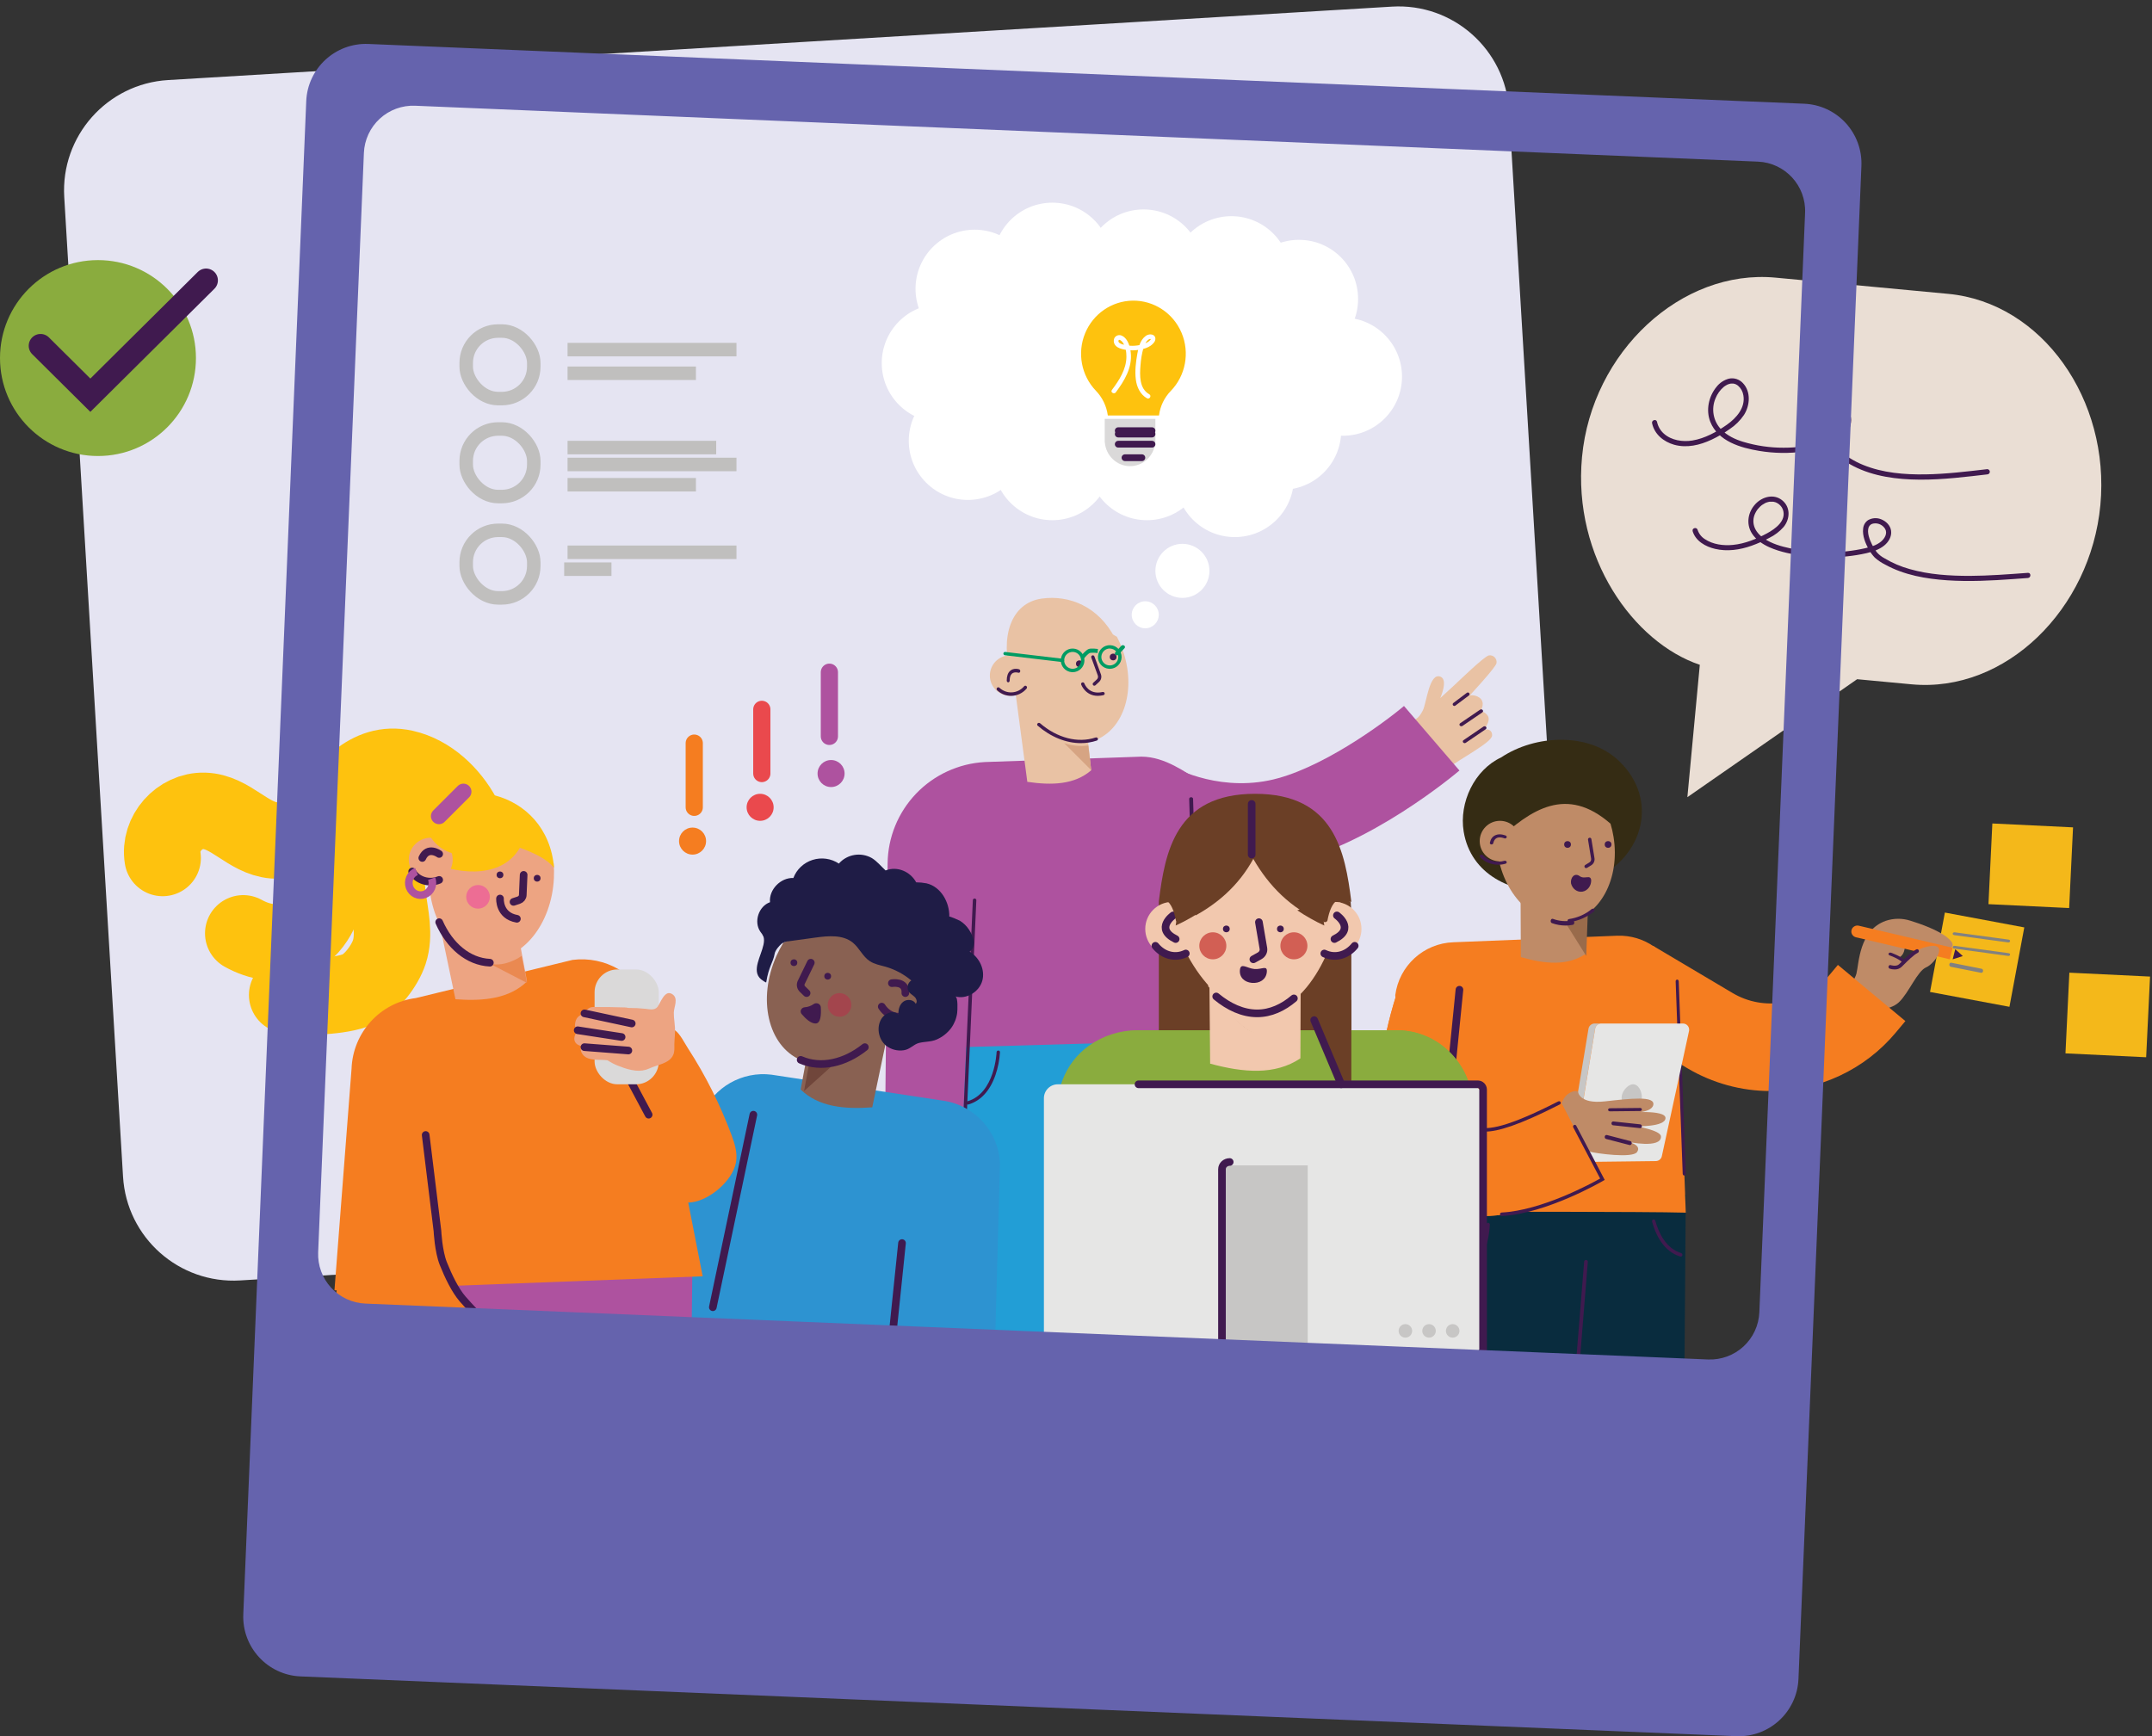 <?xml version="1.0" encoding="UTF-8"?> <svg xmlns="http://www.w3.org/2000/svg" xmlns:xlink="http://www.w3.org/1999/xlink" width="637px" height="514px" viewBox="0 0 637 514" version="1.1"><rect x="0" y="0" width="637" height="514" fill="#333333" stroke="none"/><title>PER_MemberTypes_illustrations_Group_Hero</title><g id="MASTER-WIREFRAMES" stroke="none" stroke-width="1" fill="none" fill-rule="evenodd"><g id="FINAL-Layout" transform="translate(-889, -238)"><g id="PER_MemberTypes_illustrations_Group_Hero" transform="translate(889, 238)"><path d="M60.082,12.511 L423.021,12.511 C441.109,12.511 455.771,27.173 455.771,45.261 L455.771,335.764 C455.771,353.851 441.109,368.514 423.021,368.514 L60.082,368.514 C41.994,368.514 27.332,353.851 27.332,335.764 L27.332,45.261 C27.332,27.173 41.994,12.511 60.082,12.511 Z" id="Rectangle" fill="#E5E4F2" fill-rule="nonzero" transform="translate(241.552, 190.512) rotate(-3.434) translate(-241.552, -190.512) "></path><polygon id="Rectangle" fill="#F4B81A" fill-rule="nonzero" transform="translate(585.247, 284.107) rotate(10.59) translate(-585.247, -284.107) " points="573.29 272.15 597.204 272.15 597.204 296.063 573.29 296.063"></polygon><path d="M578.383,276.809 C578.115,276.753 577.951,276.536 578.013,276.319 C578.075,276.102 578.341,275.964 578.613,276.008 L594.574,278.166 C594.852,278.205 595.039,278.417 594.993,278.64 C594.976,278.751 594.903,278.852 594.791,278.918 C594.68,278.985 594.539,279.013 594.401,278.995 L578.441,276.837 L578.383,276.809 Z" id="Path" fill="#818181" fill-rule="nonzero"></path><path d="M578.374,280.829 C578.122,280.772 577.964,280.57 578.007,280.362 C578.026,280.25 578.099,280.15 578.21,280.083 C578.322,280.016 578.462,279.988 578.599,280.005 L594.553,282.177 C594.69,282.193 594.814,282.252 594.897,282.342 C594.979,282.431 595.015,282.544 594.994,282.655 C594.974,282.763 594.9,282.86 594.789,282.924 C594.679,282.988 594.541,283.013 594.407,282.993 L578.449,280.822 L578.374,280.829 Z" id="Path" fill="#818181" fill-rule="nonzero"></path><path d="M577.377,286.169 C577.113,286.088 576.952,285.774 577.013,285.461 C577.074,285.148 577.335,284.949 577.603,285.012 L586.559,286.794 C586.695,286.814 586.818,286.898 586.9,287.028 C586.982,287.157 587.016,287.321 586.993,287.48 C586.977,287.64 586.907,287.785 586.797,287.882 C586.688,287.979 586.55,288.018 586.416,287.992 L577.455,286.21 L577.377,286.169 Z" id="Path" fill="#818181" fill-rule="nonzero"></path><path d="M503.149,196.812 C483.611,190.249 465.503,165.108 468.284,135.292 C471.202,104.157 497.669,79.57 525.552,82.192 L576.653,86.992 C604.536,89.609 624.637,118.396 621.718,149.532 C618.831,180.345 593.692,205.204 565.809,202.587 L549.717,201.075 L499.47,236 L503.149,196.812 Z" id="Path" fill="#EADED4" fill-rule="nonzero"></path><path d="M489.021,125.3 C489.737,128.604 492.465,130.784 495.556,131.661 C499.301,132.703 503.172,131.78 506.63,130.162 C508.508,129.279 510.307,128.228 512.005,127.022 C513.666,125.924 515.1,124.503 516.225,122.841 C518.017,120.026 518.33,115.926 515.885,113.394 C514.833,112.272 513.29,111.781 511.799,112.092 C510.335,112.467 509.032,113.325 508.095,114.532 C505.774,117.338 504.892,121.419 506.258,124.879 C508.547,130.669 515.28,132.58 520.745,133.485 C525.131,134.217 529.6,134.279 534.004,133.667 C536.177,133.378 538.324,132.912 540.424,132.274 C542.336,131.679 544.249,130.848 545.709,129.417 C547.105,128.106 547.914,126.27 547.949,124.335 C547.91,122.517 546.932,120.856 545.378,119.966 C544.123,119.239 542.581,119.26 541.346,120.021 C540.5,120.617 539.92,121.531 539.734,122.562 C539.228,124.943 539.904,127.589 540.742,129.787 C541.142,130.884 541.644,131.938 542.242,132.936 C542.824,133.836 543.556,134.623 544.406,135.262 C549.737,139.531 556.501,141.236 563.126,141.78 C569.993,142.346 576.896,141.729 583.732,140.961 C585.237,140.792 586.738,140.614 588.238,140.44 C588.653,140.431 588.988,140.091 589,139.668 C588.998,139.24 588.658,138.894 588.238,138.891 C582.151,139.59 576.059,140.34 569.926,140.436 C563.708,140.527 557.312,140.015 551.488,137.634 C550.134,137.084 548.828,136.416 547.586,135.637 C546.391,134.934 545.281,134.088 544.28,133.119 C543.75,132.508 543.308,131.823 542.968,131.085 C542.478,130.104 542.073,129.081 541.759,128.028 C541.234,126.278 540.657,123.823 541.458,122.183 C541.773,121.48 542.449,121.017 543.205,120.985 C544.742,120.853 546.059,122.247 546.363,123.691 C546.713,125.341 545.857,127.054 544.746,128.197 C543.443,129.536 541.66,130.272 539.917,130.802 C536.042,131.971 532.02,132.558 527.979,132.543 C523.908,132.556 519.856,131.965 515.952,130.788 C513.595,130.071 511.253,128.96 509.506,127.164 C507.127,124.733 506.452,121.064 507.803,117.919 C508.328,116.604 509.166,115.443 510.24,114.541 C510.352,114.45 510.187,114.578 510.303,114.496 L510.518,114.336 C510.657,114.24 510.796,114.153 510.935,114.071 C511.073,113.988 511.199,113.929 511.333,113.86 C511.468,113.792 511.288,113.86 511.409,113.824 L511.638,113.737 C511.772,113.69 511.908,113.651 512.046,113.618 L512.252,113.577 L512.368,113.554 C512.476,113.554 512.175,113.554 512.368,113.554 C512.504,113.545 512.64,113.545 512.776,113.554 L512.977,113.554 L513.062,113.554 C513.197,113.575 513.33,113.606 513.461,113.646 L513.658,113.71 C513.833,113.764 513.658,113.71 513.757,113.746 C513.888,113.806 514.015,113.874 514.138,113.952 C514.211,113.995 514.283,114.043 514.353,114.093 C514.393,114.118 514.43,114.147 514.465,114.18 C515.307,114.899 515.867,115.903 516.041,117.009 C516.709,120.697 513.958,123.755 511.226,125.693 C508.153,127.863 504.641,129.806 500.923,130.414 C498.065,130.871 494.754,130.377 492.515,128.38 C491.488,127.473 490.777,126.251 490.49,124.897 C490.279,123.924 488.81,124.335 489.021,125.309 L489.021,125.3 Z" id="Path" fill="#401A4F" fill-rule="nonzero"></path><path d="M501.026,157.252 C501.921,160.198 504.835,161.819 507.651,162.487 C511.258,163.342 515.018,162.787 518.474,161.56 C520.282,160.918 522.039,160.14 523.729,159.231 C525.345,158.445 526.788,157.345 527.972,155.993 C529.911,153.593 530.04,150.078 527.48,148.062 C525.009,146.119 521.661,147.05 519.647,149.177 C517.409,151.52 516.786,155.062 518.546,157.874 C519.732,159.764 521.679,161.076 523.675,161.981 C527.001,163.476 530.694,164.144 534.293,164.591 C538.381,165.103 542.514,165.145 546.611,164.717 C548.615,164.517 550.605,164.192 552.569,163.745 C554.386,163.32 556.23,162.706 557.703,161.528 C559.01,160.48 559.999,158.868 559.771,157.14 C559.561,155.523 558.254,154.274 556.781,153.709 C555.518,153.209 554.095,153.318 552.923,154.005 C552.108,154.577 551.587,155.48 551.499,156.472 C551.226,158.604 552.175,160.883 553.209,162.702 C553.679,163.565 554.262,164.361 554.941,165.071 C555.887,165.909 556.941,166.617 558.075,167.175 C563.639,170.243 570.084,171.367 576.351,171.792 C582.873,172.24 589.417,171.891 595.93,171.43 L600.271,171.112 C601.238,171.04 601.247,169.517 600.271,169.589 C594.533,170.006 588.799,170.458 583.043,170.485 C577.094,170.485 571.051,170.118 565.304,168.479 C562.67,167.754 560.148,166.674 557.806,165.268 C556.97,164.83 556.221,164.244 555.595,163.539 C555.029,162.833 554.544,162.065 554.149,161.251 C553.406,159.777 552.573,157.668 553.128,156.087 C553.379,155.463 553.959,155.033 554.628,154.972 C555.981,154.778 557.318,155.418 558.016,156.593 C558.764,157.937 557.864,159.406 556.835,160.292 C555.546,161.398 553.791,161.905 552.166,162.285 C548.533,163.109 544.818,163.517 541.092,163.499 C537.348,163.507 533.613,163.118 529.951,162.339 C527.265,161.766 524.512,160.995 522.203,159.441 C520.86,158.546 519.692,157.265 519.244,155.801 C518.871,154.605 518.946,153.314 519.454,152.169 L519.508,152.052 L519.602,151.855 C519.678,151.708 519.759,151.56 519.844,151.408 C519.929,151.255 520.009,151.139 520.094,151.013 L520.242,150.807 C520.263,150.77 520.289,150.736 520.318,150.704 C520.521,150.456 520.739,150.221 520.972,150.001 C521.084,149.894 521.195,149.795 521.312,149.697 C521.402,149.614 521.5,149.539 521.603,149.473 C521.854,149.293 522.119,149.133 522.395,148.994 C522.621,148.866 522.861,148.767 523.111,148.698 C523.246,148.658 523.384,148.618 523.523,148.586 L523.716,148.546 C523.769,148.546 523.998,148.506 523.832,148.524 C524.121,148.501 524.411,148.501 524.7,148.524 L524.826,148.524 L524.978,148.546 C525.126,148.577 525.273,148.613 525.425,148.658 C525.493,148.658 525.801,148.797 525.681,148.743 C525.824,148.806 525.963,148.877 526.101,148.954 C526.351,149.088 526.58,149.257 526.782,149.455 C527.229,149.858 527.568,150.368 527.767,150.937 C528.841,154.171 525.479,156.575 523.053,157.883 C519.965,159.549 516.531,160.96 513.013,161.309 C510.166,161.596 507.042,161.219 504.62,159.589 C503.617,158.954 502.866,157.987 502.499,156.858 C502.221,155.922 500.757,156.32 501.035,157.261 L501.026,157.252 Z" id="Path" fill="#401A4F" fill-rule="nonzero"></path><path d="M444.372,224.214 C454.449,217.481 470.337,216.661 479.322,225.368 C491.094,236.779 486.398,253.522 472.299,260.07 C468.642,262.513 464.134,263.716 459.26,263.959 C447.542,264.536 435.355,259.002 433.251,246.175 C431.85,237.586 436.421,227.909 444.372,224.214 Z" id="Path" fill="#352C14" fill-rule="nonzero"></path><polygon id="Path" fill="#092C3E" fill-rule="nonzero" points="465.26 429 431.887 429 431 348 472 359.522"></polygon><polygon id="Path" fill="#092C3E" fill-rule="nonzero" points="469.4 429 498.432 429 499 353.686 461 352"></polygon><path d="M464.543,435 C464.827,435.001 465.063,434.794 465.085,434.525 L469.998,373.556 C470.01,373.419 469.964,373.284 469.87,373.18 C469.776,373.076 469.642,373.011 469.499,373.001 C469.201,372.983 468.942,373.194 468.915,373.476 L464.002,434.445 C463.99,434.582 464.036,434.717 464.13,434.821 C464.224,434.926 464.358,434.99 464.501,435 L464.543,435 Z" id="Path" fill="#401A4F" fill-rule="nonzero"></path><path d="M497.503,372 C497.724,372.003 497.919,371.849 497.979,371.625 C498.057,371.348 497.907,371.058 497.644,370.975 C493.125,369.602 490.977,364.988 489.976,361.38 C489.941,361.245 489.856,361.131 489.739,361.063 C489.622,360.996 489.485,360.982 489.357,361.023 C489.096,361.106 488.946,361.393 489.018,361.669 C490.088,365.534 492.403,370.46 497.361,371.982 C497.407,371.995 497.455,372.001 497.503,372 L497.503,372 Z" id="Path" fill="#401A4F" fill-rule="nonzero"></path><path d="M431.524,379 C431.571,378.999 431.617,378.991 431.662,378.977 C435.332,377.854 438.108,374.637 439.71,369.68 C440.438,367.371 440.871,364.971 441,362.543 C441.004,362.404 440.956,362.269 440.866,362.167 C440.776,362.066 440.651,362.006 440.518,362.001 C440.385,361.991 440.253,362.04 440.156,362.136 C440.058,362.232 440.002,362.366 440.003,362.507 C440.003,362.637 439.5,375.481 431.369,377.971 C431.125,378.04 430.969,378.289 431.005,378.552 C431.041,378.814 431.259,379.007 431.511,379 L431.524,379 Z" id="Path" fill="#401A4F" fill-rule="nonzero"></path><path d="M478.757,277.009 L430.248,278.947 C421.434,279.238 414.131,285.881 413,294.635 L416.833,327.754 C421.198,333.002 429.146,338.104 429.146,338.104 L430.659,358.728 C430.659,358.728 487.674,358.661 499,359 L496.425,289.445 C493.954,281.828 486.754,276.76 478.757,277.009 L478.757,277.009 Z" id="Path" fill="#F57D20" fill-rule="nonzero"></path><path d="M469.358,282.389 C463.942,286.033 457.268,285.388 450.178,283.336 L450,244 L470,245.513 L469.358,282.389 Z" id="Path" fill="#BF8B67" fill-rule="nonzero"></path><path d="M462,270.97 L469.532,283 L470,270 C470,270 466.175,273.039 462,270.97 Z" id="Path" fill="#996B4B" fill-rule="nonzero"></path><path d="M464.101,272.844 C454.633,274.299 445.367,265.433 443.361,253.044 C443.146,251.721 443.026,250.386 443,249.048 C453.213,239.503 463.741,232.529 476.717,243.847 C477.104,245.131 477.406,246.438 477.619,247.76 C479.616,260.158 473.561,271.384 464.101,272.844 Z" id="Path" fill="#BF8B67" fill-rule="nonzero"></path><circle id="Oval" fill="#401A4F" fill-rule="nonzero" cx="464" cy="250" r="1"></circle><circle id="Oval" fill="#401A4F" fill-rule="nonzero" cx="476" cy="250" r="1"></circle><path d="M469.517,256.996 C469.607,256.995 469.696,256.97 469.773,256.922 L471.009,256.161 C471.728,255.722 472.11,254.882 471.972,254.042 L471.056,248.419 C471.036,248.287 470.965,248.169 470.858,248.092 C470.751,248.014 470.618,247.984 470.489,248.008 C470.356,248.025 470.236,248.096 470.156,248.204 C470.075,248.312 470.042,248.449 470.062,248.583 L470.979,254.206 C471.05,254.642 470.852,255.079 470.48,255.309 L469.244,256.066 C469.051,256.181 468.958,256.414 469.018,256.633 C469.078,256.852 469.276,257.002 469.5,257 L469.517,256.996 Z" id="Path" fill="#401A4F" fill-rule="nonzero"></path><path d="M470.999,260.548 C471.041,262.251 469.924,263.72 468.398,263.965 C466.873,264.21 465.423,263.154 465.025,261.508 C464.8,259.747 466.115,258.293 467.591,259.368 C469.067,260.443 470.756,258.782 470.999,260.548 Z" id="Path" fill="#401A4F" fill-rule="nonzero"></path><path d="M464.525,272.992 L464.604,272.992 C467.308,272.598 469.822,271.489 471.83,269.807 C472.04,269.636 472.058,269.344 471.869,269.154 C471.681,268.964 471.357,268.948 471.147,269.118 C469.285,270.681 466.954,271.712 464.446,272.08 C464.176,272.112 463.98,272.329 464.002,272.574 C464.023,272.819 464.253,273.006 464.525,273 L464.525,272.992 Z" id="Path" fill="#401A4F" fill-rule="nonzero"></path><path d="M463.382,274 C464.103,274.001 464.822,273.931 465.533,273.791 C465.726,273.764 465.89,273.608 465.962,273.385 C466.034,273.162 466.002,272.908 465.878,272.724 C465.755,272.539 465.559,272.453 465.37,272.5 C463.467,272.869 461.522,272.707 459.676,272.026 C459.495,271.961 459.299,272.02 459.163,272.182 C459.027,272.344 458.97,272.583 459.015,272.811 C459.06,273.038 459.199,273.218 459.38,273.284 C460.68,273.757 462.028,273.998 463.382,274 L463.382,274 Z" id="Path" fill="#401A4F" fill-rule="nonzero"></path><circle id="Oval" fill="#BF8B67" fill-rule="nonzero" cx="444" cy="249" r="6"></circle><path d="M443.487,256 C444.23,255.999 444.967,255.894 445.67,255.689 C445.931,255.597 446.063,255.348 445.971,255.121 C445.879,254.893 445.596,254.765 445.322,254.828 C443.007,255.498 440.446,254.834 438.968,253.18 C438.787,252.979 438.449,252.941 438.212,253.094 C437.976,253.247 437.93,253.534 438.11,253.735 C439.386,255.162 441.376,256 443.487,256 L443.487,256 Z" id="Path" fill="#401A4F" fill-rule="nonzero"></path><path d="M441.512,249.999 C441.75,250 441.956,249.85 442.003,249.641 C442.183,248.835 442.545,248.302 443.087,248.063 C444.041,247.639 445.315,248.191 445.332,248.194 C445.572,248.272 445.84,248.174 445.951,247.967 C446.062,247.761 445.98,247.512 445.762,247.392 C445.693,247.361 444.041,246.621 442.639,247.257 C441.779,247.643 441.254,248.368 441.009,249.467 C440.984,249.584 441.011,249.704 441.086,249.803 C441.16,249.901 441.275,249.969 441.405,249.991 C441.44,249.999 441.476,250.002 441.512,249.999 L441.512,249.999 Z" id="Path" fill="#401A4F" fill-rule="nonzero"></path><path d="M543,296.371 C543,296.371 548.618,291.683 549.511,288.226 C550.274,285.257 550.242,275.415 558.181,272.609 C560.535,271.816 563.076,271.797 565.441,272.555 C568.507,273.501 573.692,275.32 576.454,277.587 C580.546,280.945 575.218,281.207 575.218,281.207 L564.062,279.071 C563.75,281.248 563.643,282.519 562.344,283.347 L564.772,285.121 C564.772,285.121 559.81,297.502 556.512,299.443 L551.282,306 L543,296.371 Z" id="Path" fill="#BF8B67" fill-rule="nonzero"></path><path d="M577.162,284 L578,280.584 L550.218,274.049 C549.752,273.939 549.26,274.016 548.853,274.263 C548.445,274.51 548.156,274.907 548.049,275.365 L548.049,275.365 C547.938,275.82 548.017,276.3 548.27,276.698 C548.522,277.096 548.927,277.379 549.393,277.483 L577.162,284 Z" id="Path" fill="#F57D20" fill-rule="nonzero"></path><path d="M553.096,298.954 C553.096,298.954 559.157,299.519 562.108,296.691 C565.06,293.864 567.516,287.477 570.179,286.362 C572.842,285.247 577.082,278.711 570.508,280.227 C563.933,281.743 564.01,286.983 557.954,287.608 C551.898,288.233 553.096,298.954 553.096,298.954 Z" id="Path" fill="#BF8B67" fill-rule="nonzero"></path><path d="M563.472,285 C563.601,285 563.725,284.961 563.822,284.891 C563.927,284.814 563.991,284.706 563.999,284.591 C564.008,284.475 563.96,284.361 563.867,284.274 C562.505,283.004 559.864,282.079 559.75,282.041 C559.575,281.973 559.368,281.99 559.213,282.086 C559.057,282.181 558.978,282.34 559.005,282.499 C559.033,282.658 559.164,282.791 559.346,282.846 C559.346,282.846 561.893,283.733 563.077,284.85 C563.177,284.944 563.321,284.999 563.472,285 Z" id="Path" fill="#401A4F" fill-rule="nonzero"></path><path d="M560.808,286.997 C561.549,287.03 562.274,286.771 562.846,286.269 C563.065,286.06 563.329,285.793 563.628,285.503 C564.759,284.375 566.466,282.677 567.704,282.053 C567.963,281.922 568.073,281.592 567.949,281.316 C567.826,281.04 567.516,280.922 567.257,281.054 C565.871,281.753 564.164,283.433 562.913,284.694 C562.623,284.984 562.363,285.241 562.149,285.446 C561.282,286.269 559.664,285.717 559.646,285.712 C559.382,285.641 559.111,285.8 559.026,286.076 C558.941,286.352 559.072,286.651 559.325,286.759 C559.805,286.917 560.305,286.998 560.808,286.997 L560.808,286.997 Z" id="Path" fill="#401A4F" fill-rule="nonzero"></path><polygon id="Path" fill="#401A4F" fill-rule="nonzero" points="578.762 281 581 283.035 578 284"></polygon><path d="M524.132,323 C538.426,322.998 551.981,316.664 561.136,305.709 L564,302.283 L544.026,285.653 L541.162,289.079 C534.198,297.474 522.135,299.534 512.771,293.928 L489.297,280 L476,302.314 L499.465,316.242 C506.928,320.669 515.45,323.004 524.132,323 L524.132,323 Z" id="Path" fill="#F57D20" fill-rule="nonzero"></path><path d="M498.563,348 L498.563,348 C498.684,347.995 498.798,347.936 498.88,347.836 C498.962,347.737 499.005,347.604 499,347.468 L496.912,290.491 C496.896,290.211 496.686,289.995 496.437,290 C496.316,290.006 496.202,290.066 496.12,290.166 C496.038,290.266 495.995,290.399 496,290.536 L498.088,347.508 C498.093,347.644 498.146,347.773 498.235,347.865 C498.324,347.957 498.442,348.005 498.563,348 Z" id="Path" fill="#401A4F" fill-rule="nonzero"></path><path d="M464.021,341.883 L470.201,304.546 C470.348,303.655 471.124,303.001 472.035,303 L474,303 C473.088,302.999 472.31,303.654 472.165,304.546 L465.981,341.883 C465.899,342.383 466.03,342.893 466.342,343.294 C466.654,343.695 467.119,343.95 467.628,344 L465.838,344 C465.3,343.993 464.791,343.756 464.443,343.351 C464.094,342.945 463.941,342.41 464.021,341.883 L464.021,341.883 Z" id="Path" fill="#C7C6C5" fill-rule="nonzero"></path><path d="M466.024,341.883 L472.168,304.546 C472.313,303.654 473.085,302.999 473.991,303 L498.153,303 C498.695,303.001 499.21,303.238 499.56,303.65 C499.911,304.062 500.063,304.606 499.976,305.139 L491.932,342.189 C491.785,343.077 491.014,343.729 490.109,343.73 L467.66,344 C467.154,343.95 466.692,343.695 466.382,343.294 C466.072,342.893 465.943,342.383 466.024,341.883 Z" id="Path" fill="#E6E6E5" fill-rule="nonzero"></path><path d="M480.058,324.364 C479.735,326.011 480.788,327.613 482.41,327.941 C484.032,328.269 485.609,327.2 485.932,325.552 C486.259,323.907 485.387,321.362 483.767,321.035 C482.147,320.708 480.38,322.719 480.058,324.364 Z" id="Path" fill="#C7C6C5" fill-rule="nonzero"></path><path d="M470.35,340.899 C472.47,341.478 483.225,342.966 484.567,341.061 C486.156,338.819 481.686,338.004 481.686,338.004 C481.686,338.004 491.891,340.187 491.648,336.403 C491.531,334.61 484.292,333.418 484.292,333.418 C484.292,333.418 492.845,333.691 492.998,331.037 C493.152,328.384 481.614,329.392 481.614,329.392 C481.614,329.392 488.816,329.84 489.384,327.101 C489.951,324.362 482.68,325.201 475.054,326.053 C467.429,326.904 467.109,323.233 467.109,323.233 C467.109,323.233 466.254,322.412 464.151,323.851 C462.049,325.29 461,330.235 461,330.235 L463.17,340.505 L466.416,341.823 L470.35,340.899 Z" id="Path" fill="#BF8B67" fill-rule="nonzero"></path><path d="M438.796,360 C440.143,360 441.53,359.938 442.993,359.796 C451.77,358.942 461.911,355.561 474,349.447 L462.144,326.478 C443.985,335.663 436.771,334.476 435.833,333.681 C435.02,332.974 433.059,328.442 434.67,317.275 C435.532,311.628 436.883,306.065 438.711,300.647 L414.164,292 C411.753,299.038 409.984,306.276 408.88,313.627 C406.245,331.881 409.535,345.15 418.653,353.068 C422.433,356.356 428.861,360 438.796,360 Z" id="Path" fill="#F57D20" fill-rule="nonzero"></path><path d="M476.539,329 L476.539,329 L485.484,328.906 C485.622,328.905 485.755,328.856 485.852,328.771 C485.949,328.685 486.002,328.569 486,328.449 C486.004,328.328 485.949,328.211 485.848,328.125 C485.748,328.04 485.611,327.995 485.47,328 L476.525,328.094 C476.235,328.094 476,328.297 476,328.547 C476,328.797 476.235,329 476.525,329 L476.539,329 Z" id="Path" fill="#401A4F" fill-rule="nonzero"></path><path d="M485.506,334 C485.772,333.99 485.987,333.752 485.999,333.453 C486.012,333.154 485.819,332.894 485.555,332.856 L477.557,332.004 C477.425,331.986 477.292,332.028 477.188,332.121 C477.084,332.214 477.018,332.351 477.003,332.499 C476.972,332.809 477.168,333.09 477.443,333.128 L485.462,333.98 L485.506,334 Z" id="Path" fill="#401A4F" fill-rule="nonzero"></path><path d="M482.488,339 C482.751,338.99 482.967,338.763 482.997,338.468 C483.026,338.172 482.86,337.897 482.606,337.82 L475.646,336.015 C475.362,335.942 475.079,336.142 475.013,336.464 C474.948,336.785 475.126,337.106 475.41,337.179 L482.37,338.985 L482.488,339 Z" id="Path" fill="#401A4F" fill-rule="nonzero"></path><path d="M438.81,360 C440.156,360 441.543,359.938 443.006,359.796 C451.779,358.942 461.916,355.561 474,349.447 L462.149,326.478 C443.998,335.663 439.263,334.516 437.783,334.423 C436.706,334.356 427.569,331.988 429.18,320.817 C430.446,312.045 431.186,298.079 431.213,297.999 L414.161,292 C411.751,299.038 409.984,306.276 408.88,313.627 C406.246,331.881 409.535,345.15 418.649,353.068 C422.454,356.356 428.88,360 438.81,360 Z" id="Path" fill="#F57D20" fill-rule="nonzero"></path><path d="M444.488,360 L444.514,360 C457.781,359.328 474.391,349.657 474.559,349.558 L475,349.308 L466.534,333.189 C466.378,332.997 466.109,332.944 465.894,333.063 C465.679,333.182 465.577,333.44 465.651,333.677 L473.65,348.9 C470.968,350.409 456.333,358.357 444.501,358.957 C444.218,358.963 443.994,359.2 444,359.487 C444.006,359.774 444.24,360.002 444.523,359.996 L444.488,360 Z" id="Path" fill="#401A4F" fill-rule="nonzero"></path><path d="M461.268,326.055 C461.428,325.973 461.62,325.983 461.771,326.082 C461.922,326.18 462.009,326.351 461.999,326.531 C461.99,326.711 461.885,326.872 461.724,326.953 C449.392,333.249 443.235,334.999 439.685,334.999 C438.891,335.01 438.1,334.902 437.338,334.678 C436.821,334.622 436.93,333.579 437.442,333.632 C440.428,334.608 446.085,333.801 461.268,326.055 Z" id="Path" fill="#401A4F" fill-rule="nonzero"></path><line x1="432" y1="293" x2="429" y2="323" id="Path" stroke="#401A4F" stroke-width="2.26" stroke-linecap="round" stroke-linejoin="round"></line><polygon id="Path" fill="#229ED6" fill-rule="nonzero" points="317.521 402 287.594 402 281 298 326 307.854"></polygon><polygon id="Path" fill="#229ED6" fill-rule="nonzero" points="326.317 376 351.45 376 352 302.644 315 301"></polygon><path d="M316.532,382 L316.472,382 C316.332,381.985 316.204,381.918 316.116,381.813 C316.028,381.707 315.988,381.573 316.003,381.44 L322.943,321.451 C322.975,321.173 323.237,320.972 323.528,321.003 C323.819,321.034 324.029,321.285 323.997,321.563 L317.08,381.547 C317.051,381.813 316.811,382.011 316.532,382 L316.532,382 Z" id="Path" fill="#401A4F" fill-rule="nonzero"></path><path d="M350.504,320.995 C350.457,321.002 350.41,321.002 350.363,320.995 C345.402,319.47 343.089,314.544 342.022,310.679 C341.969,310.498 342.013,310.301 342.136,310.164 C342.26,310.026 342.445,309.97 342.62,310.016 C342.794,310.062 342.932,310.204 342.979,310.387 C343.979,313.997 346.116,318.594 350.641,319.985 C350.905,320.067 351.057,320.359 350.98,320.638 C350.913,320.854 350.72,320.998 350.504,320.995 L350.504,320.995 Z" id="Path" fill="#401A4F" fill-rule="nonzero"></path><path d="M286.508,327 C286.257,327.005 286.041,326.824 286.005,326.577 C285.969,326.33 286.125,326.096 286.367,326.03 C294.497,323.681 294.999,311.561 294.999,311.439 C295.03,311.183 295.254,310.992 295.514,311 C295.774,311.008 295.985,311.212 296,311.469 C295.862,313.764 295.418,316.03 294.677,318.208 C293.082,322.886 290.3,325.917 286.632,326.978 C286.592,326.99 286.55,326.997 286.508,327 L286.508,327 Z" id="Path" fill="#401A4F" fill-rule="nonzero"></path><path d="M281.677,327.193 C284.029,331.144 286.033,335.288 287.666,339.579 C288.509,341.807 291.889,348.858 288.567,350.405 C286.278,351.475 281.97,341.714 281.97,341.714 C281.97,341.714 282.871,353.663 282.844,355.401 C282.844,356.805 282.876,358.86 282.11,360.09 C281.769,360.62 281.192,360.957 280.558,360.996 C279.924,361.035 279.31,360.771 278.906,360.286 C278.085,359.395 277.765,356.948 277.765,356.948 C277.765,356.948 276.67,360.103 275.062,360.415 C272.966,360.812 272.808,357.599 272.682,356.261 C272.768,357.367 271.173,359.078 270.028,358.873 C268.18,358.539 267.896,355.753 267.743,354.341 C267.59,352.928 267.324,351.069 267.324,351.069 C267.324,351.069 266.468,352.286 266.031,352.95 C265.594,353.614 264.76,354.149 264.007,353.841 C263.752,353.731 263.527,353.563 263.349,353.351 C261.998,351.831 264.963,333.188 265.562,327.211 C265.589,326.747 281.677,327.193 281.677,327.193 Z" id="Path" fill="#E9C2A4" fill-rule="nonzero"></path><path d="M276.6,358 C276.492,358.001 276.388,357.95 276.311,357.858 C276.234,357.766 276.19,357.641 276.189,357.509 L276,347.508 C275.998,347.376 276.04,347.248 276.115,347.153 C276.191,347.057 276.295,347.002 276.404,347 L276.404,347 C276.626,347.002 276.807,347.217 276.814,347.486 L277,357.483 C277.003,357.616 276.962,357.745 276.886,357.841 C276.81,357.938 276.706,357.993 276.596,357.996 L276.6,358 Z" id="Path" fill="#401A4F" fill-rule="nonzero"></path><path d="M272.542,358 L272.497,358 C272.196,357.969 271.976,357.725 272.002,357.451 L272.879,347.47 C272.903,347.189 273.174,346.979 273.483,347.002 C273.792,347.024 274.023,347.27 273.998,347.551 L273.121,357.532 C273.098,357.804 272.842,358.01 272.542,358 L272.542,358 Z" id="Path" fill="#401A4F" fill-rule="nonzero"></path><path d="M266.687,353 L266.542,353 C266.364,352.97 266.208,352.886 266.109,352.765 C266.01,352.645 265.977,352.498 266.016,352.358 L267.648,346.424 C267.728,346.134 268.092,345.949 268.461,346.012 C268.83,346.075 269.064,346.362 268.984,346.652 L267.352,352.586 C267.279,352.829 267.004,353 266.687,353 L266.687,353 Z" id="Path" fill="#401A4F" fill-rule="nonzero"></path><path d="M337.826,224 L291.481,225.599 C283.762,226.036 276.498,229.382 271.159,234.957 L271.159,234.957 C265.821,240.535 262.81,247.928 262.737,255.636 L262,333.104 L285.004,334 L285.997,309.967 L354.806,307.988 L351.891,234.998 C351.042,232.163 358.912,233.072 354.806,230.892 C351.127,228.939 345.054,224 337.826,224 Z" id="Path" fill="#AE529F" fill-rule="nonzero"></path><path d="M323.923,219.23 C315.052,222.41 304.381,215.454 300.113,203.695 C299.652,202.439 299.28,201.154 299,199.847 C307.058,188.615 315.934,179.837 330.613,188.511 C331.228,189.697 331.765,190.92 332.222,192.174 C336.508,203.938 332.776,216.05 323.923,219.23 Z" id="Path" fill="#E9C2A4" fill-rule="nonzero"></path><path d="M323,228.041 C318.082,232.303 311.378,232.532 304.091,231.459 L299,193.123 L319.028,192 L323,228.041 Z" id="Path" fill="#E9C2A4" fill-rule="nonzero"></path><path d="M330,188.862 C327.529,187.532 324.094,187.249 319.73,187.448 C318.674,196.141 309.014,200.147 299.249,199.996 C296.017,188.826 299.054,178.48 308.409,177.2 C316.508,176.092 325.168,179.535 330,188.862 Z" id="Path" fill="#E9C2A4" fill-rule="nonzero"></path><circle id="Oval" fill="#E9C2A4" fill-rule="nonzero" cx="299" cy="200" r="6"></circle><circle id="Oval" fill="#401A4F" fill-rule="nonzero" cx="319.5" cy="196.5" r="1"></circle><circle id="Oval" fill="#401A4F" fill-rule="nonzero" cx="329.5" cy="194.5" r="1"></circle><path d="M323.945,203 C323.736,203.007 323.546,202.878 323.472,202.679 C323.398,202.479 323.456,202.253 323.617,202.117 L324.674,201.138 C324.996,200.846 325.107,200.381 324.954,199.969 L323.03,194.676 C322.937,194.416 323.066,194.129 323.319,194.032 C323.44,193.985 323.575,193.99 323.693,194.046 C323.81,194.101 323.901,194.203 323.945,194.327 L325.873,199.621 C326.163,200.415 325.947,201.309 325.329,201.875 L324.273,202.854 C324.184,202.942 324.068,202.994 323.945,203 L323.945,203 Z" id="Path" fill="#401A4F" fill-rule="nonzero"></path><path d="M324.965,206 C321.237,206 320.065,202.695 320.034,202.66 C319.967,202.494 320.001,202.305 320.121,202.17 C320.241,202.034 320.429,201.973 320.61,202.011 C320.791,202.049 320.936,202.179 320.987,202.351 C321.041,202.497 322.261,205.789 326.364,204.861 C326.542,204.814 326.732,204.865 326.86,204.994 C326.988,205.122 327.032,205.308 326.976,205.477 C326.92,205.647 326.773,205.773 326.591,205.807 C326.059,205.931 325.513,205.996 324.965,206 Z" id="Path" fill="#401A4F" fill-rule="nonzero"></path><path d="M299.277,206 C297.76,206.003 296.295,205.419 295.165,204.361 C295.067,204.27 295.008,204.143 295.001,204.006 C294.993,203.87 295.038,203.736 295.126,203.635 C295.309,203.427 295.616,203.409 295.82,203.594 C297.953,205.591 301.231,205.402 303.141,203.172 C303.322,202.96 303.633,202.942 303.836,203.131 C304.038,203.32 304.056,203.645 303.875,203.857 C302.705,205.224 301.032,206.004 299.277,206 Z" id="Path" fill="#401A4F" fill-rule="nonzero"></path><path d="M298.431,202 L298.431,202 C298.316,201.999 298.206,201.943 298.125,201.844 C298.044,201.745 297.999,201.611 298,201.473 C298,200.163 298.335,199.201 298.986,198.613 C300.071,197.623 301.619,198.123 301.681,198.15 C301.911,198.229 302.047,198.515 301.985,198.794 C301.955,198.928 301.882,199.043 301.781,199.111 C301.681,199.18 301.561,199.197 301.45,199.159 C301.45,199.159 300.245,198.78 299.502,199.455 C299.086,199.839 298.87,200.519 298.866,201.482 C298.862,201.768 298.669,201.998 298.431,202 Z" id="Path" fill="#401A4F" fill-rule="nonzero"></path><path d="M315,220 L323,228 L322.143,220.695 C319.738,221.032 317.285,220.793 315,220 L315,220 Z" id="Path" fill="#D6A483" fill-rule="nonzero"></path><path d="M319.931,220 C315.587,220 311.048,218.203 307.135,214.815 C306.952,214.627 306.955,214.34 307.142,214.155 C307.329,213.97 307.637,213.948 307.853,214.104 C312.947,218.499 319.074,220.077 324.298,218.332 C324.429,218.287 324.574,218.292 324.7,218.347 C324.826,218.402 324.924,218.501 324.97,218.623 C325.066,218.876 324.926,219.153 324.655,219.245 C323.139,219.748 321.541,220.004 319.931,220 Z" id="Path" fill="#401A4F" fill-rule="nonzero"></path><path d="M285.497,334 L285.497,334 C285.212,333.988 284.99,333.752 285,333.472 L287.965,266.446 C287.999,266.182 288.233,265.989 288.503,266 C288.774,266.012 288.99,266.225 289,266.491 L286.013,333.516 C285.998,333.786 285.772,333.998 285.497,334 L285.497,334 Z" id="Path" fill="#401A4F" fill-rule="nonzero"></path><path d="M417,215.974 C418.399,211.548 419.029,214.437 421.16,210.319 C422.273,208.162 423.064,198.921 426.42,200.341 C428.735,201.326 426.313,206.67 426.313,206.67 C426.313,206.67 429.124,204.075 430.424,202.9 C431.474,201.955 439.29,194.31 440.702,194.029 C441.325,193.92 441.962,194.121 442.413,194.569 C442.864,195.017 443.074,195.658 442.977,196.29 C442.86,197.501 435.049,205.874 435.049,205.874 C436.066,205.705 437.109,205.949 437.949,206.553 C439.639,207.841 438.722,210.074 437.793,211.074 C438.562,210.26 439.808,210.951 440.416,211.946 C441.39,213.546 439.12,216.11 439.12,216.11 C439.12,216.11 440.984,215.396 441.582,216.991 C441.671,217.258 441.696,217.541 441.654,217.819 C441.426,219.862 432.582,224.388 427.734,227.996 C427.35,228.267 417,215.974 417,215.974 Z" id="Path" fill="#E9C2A4" fill-rule="nonzero"></path><path d="M367.456,257 C347.765,257 333.706,248.407 333,247.967 L346.437,226.671 L346.343,226.613 C346.473,226.693 359.405,234.291 375.533,231.056 C390.544,228.057 409.538,214.119 415.586,209 L432,228.106 C430.914,229.03 405.09,250.766 380.517,255.68 C376.218,256.55 371.843,256.992 367.456,257 Z" id="Path" fill="#AE529F" fill-rule="nonzero"></path><path d="M317.5,198.991 C317.417,198.995 317.335,198.995 317.252,198.991 C315.325,198.852 313.874,197.18 314.009,195.253 L314.009,195.253 C314.143,193.356 315.766,191.914 317.665,192.004 C319.564,192.094 321.044,193.682 320.999,195.583 C320.954,197.483 319.401,199 317.5,199 L317.5,198.991 Z M315.007,195.314 C314.936,196.323 315.48,197.275 316.386,197.726 C317.291,198.176 318.379,198.036 319.14,197.371 C319.902,196.706 320.187,195.647 319.863,194.689 C319.538,193.731 318.668,193.064 317.659,192.999 C316.29,192.913 315.106,193.946 315.007,195.314 L315.007,195.314 Z" id="Shape" fill="#009C63" fill-rule="nonzero"></path><path d="M328.509,197.991 C328.425,197.996 328.341,197.996 328.257,197.991 C327.33,197.927 326.467,197.496 325.858,196.795 C325.249,196.094 324.943,195.179 325.009,194.253 L325.009,194.253 C325.143,192.358 326.764,190.916 328.662,191.004 C330.56,191.092 332.041,192.678 331.999,194.577 C331.958,196.476 330.408,197.995 328.509,198 L328.509,197.991 Z M328.509,191.99 C327.907,191.989 327.326,192.207 326.874,192.604 C326.372,193.038 326.064,193.653 326.016,194.314 L326.016,194.314 C325.942,195.324 326.485,196.278 327.391,196.731 C328.296,197.183 329.386,197.044 330.148,196.378 C330.652,195.946 330.961,195.33 331.006,194.668 C331.092,193.297 330.056,192.113 328.686,192.016 L328.509,191.99 Z" id="Shape" fill="#009C63" fill-rule="nonzero"></path><path d="M314.467,195.995 L314.409,195.995 L297.443,193.985 C297.167,193.952 296.971,193.706 297.004,193.435 C297.037,193.164 297.287,192.971 297.563,193.004 L314.529,195.014 C314.806,195.03 315.016,195.265 314.999,195.537 C314.982,195.809 314.744,196.016 314.467,195.999 L314.467,195.995 Z" id="Path" fill="#009C63" fill-rule="nonzero"></path><path d="M330.625,194 C330.384,194 330.165,193.879 330.061,193.689 C329.957,193.499 329.987,193.274 330.139,193.11 L331.889,191.204 C332.03,191.051 332.252,190.976 332.472,191.007 C332.693,191.037 332.878,191.168 332.958,191.35 C333.038,191.532 333.002,191.738 332.862,191.891 L331.111,193.782 C330.997,193.918 330.817,193.998 330.625,194 Z" id="Path" fill="#009C63" fill-rule="nonzero"></path><path d="M320.78,195 L320,194.168 C320.235,193.877 321.452,192.414 322.289,192.122 C322.998,191.874 324.671,192.073 325,192.122 L324.883,193.337 C324.124,193.21 323.355,193.197 322.594,193.299 C322.18,193.461 321.306,194.379 320.78,195 Z" id="Path" fill="#009C63" fill-rule="nonzero"></path><path d="M354.422,297 C354.109,297 353.853,296.781 353.845,296.506 L352,236.521 C351.995,236.34 352.1,236.17 352.276,236.075 C352.452,235.98 352.672,235.975 352.853,236.061 C353.034,236.148 353.15,236.313 353.155,236.494 L355,296.479 C355.005,296.614 354.949,296.745 354.843,296.843 C354.737,296.941 354.591,296.998 354.438,297 L354.422,297 Z" id="Path" fill="#401A4F" fill-rule="nonzero"></path><path d="M432.55,215 C432.377,215.001 432.215,214.928 432.112,214.803 C432.024,214.699 431.985,214.567 432.005,214.437 C432.025,214.307 432.102,214.19 432.219,214.112 L438.11,210.101 C438.268,209.994 438.478,209.97 438.66,210.039 C438.843,210.108 438.971,210.26 438.996,210.437 C439.02,210.614 438.938,210.79 438.78,210.897 L432.895,214.903 C432.795,214.97 432.674,215.004 432.55,215 Z" id="Path" fill="#401A4F" fill-rule="nonzero"></path><path d="M430.502,209 C430.345,208.999 430.198,208.926 430.103,208.802 C430.022,208.698 429.986,208.566 430.005,208.435 C430.023,208.305 430.094,208.187 430.2,208.109 L434.194,205.101 C434.415,204.935 434.73,204.978 434.897,205.196 C435.065,205.414 435.023,205.726 434.802,205.892 L430.782,208.899 C430.702,208.961 430.604,208.997 430.502,209 Z" id="Path" fill="#401A4F" fill-rule="nonzero"></path><path d="M433.52,220 C433.296,219.988 433.102,219.855 433.029,219.664 C432.957,219.473 433.021,219.261 433.191,219.129 L439.117,215.101 C439.234,215.021 439.38,214.987 439.525,215.005 C439.67,215.023 439.8,215.092 439.888,215.197 C439.976,215.3 440.015,215.432 439.995,215.561 C439.975,215.69 439.898,215.807 439.781,215.885 L433.85,219.917 C433.753,219.975 433.637,220.004 433.52,220 Z" id="Path" fill="#401A4F" fill-rule="nonzero"></path><path d="M228.369,318.155 L278.803,325.795 C288.37,327.004 295.651,334.948 296,344.561 L294.45,401 L196,397.269 L207.857,329.821 C211.335,321.817 219.692,317.064 228.369,318.155 L228.369,318.155 Z" id="Path" fill="#2D93D1" fill-rule="nonzero"></path><path d="M236.891,313.756 C246.46,317.986 258.809,311.08 264.463,298.335 C265.071,296.976 265.585,295.576 266,294.146 C257.963,281.027 248.824,270.576 231.887,279.077 C231.112,280.348 230.421,281.667 229.817,283.027 C224.144,295.777 227.308,309.53 236.891,313.756 Z" id="Path" fill="#896152" fill-rule="nonzero"></path><path d="M237,322.55 C242.244,327.652 249.829,328.441 258.188,327.817 L267,285.823 L244.358,283 L237,322.55 Z" id="Path" fill="#896152" fill-rule="nonzero"></path><circle id="Oval" fill="#896152" fill-rule="nonzero" cx="265.5" cy="294.5" r="6.5"></circle><circle id="Oval" fill="#401A4F" fill-rule="nonzero" cx="245" cy="289" r="1"></circle><circle id="Oval" fill="#401A4F" fill-rule="nonzero" cx="235" cy="285" r="1"></circle><path d="M240,285 L237.167,290.842 C236.849,291.506 236.993,292.284 237.531,292.81 L238.756,294" id="Path" stroke="#401A4F" stroke-width="2.26" stroke-linecap="round"></path><path d="M238.182,298.193 C239.142,298.128 240.061,297.803 240.829,297.259 C241.214,296.979 241.733,296.921 242.178,297.109 C242.623,297.296 242.921,297.699 242.955,298.155 C243.104,300.359 242.955,303 241.403,303 C239.983,303 238.431,301.552 237.291,300.198 C236.988,299.845 236.916,299.365 237.102,298.947 C237.287,298.529 237.702,298.24 238.182,298.193 L238.182,298.193 Z" id="Path" fill="#401A4F" fill-rule="nonzero"></path><path d="M261,298 C263.171,301.381 267.2,301.996 270,299.375" id="Path" stroke="#401A4F" stroke-width="2.26" stroke-linecap="round"></path><path d="M264,291.061 C264,291.061 268.274,290.322 267.986,294" id="Path" stroke="#401A4F" stroke-width="2.26" stroke-linecap="round"></path><circle id="Oval" fill="#A3454D" fill-rule="nonzero" cx="248.5" cy="297.5" r="3.5"></circle><path d="M248,314 L238,323 L239.614,314.254 C242.387,314.86 245.269,314.773 248,314 L248,314 Z" id="Path" fill="#70463B" fill-rule="nonzero"></path><path d="M237,313.758 C243.012,316.386 250.116,314.708 256,310" id="Path" stroke="#401A4F" stroke-width="2.26" stroke-linecap="round"></path><line x1="223" y1="330" x2="211" y2="387" id="Path" stroke="#401A4F" stroke-width="2.26" stroke-linecap="round"></line><line x1="267" y1="368" x2="264" y2="397" id="Path" stroke="#401A4F" stroke-width="2.26" stroke-linecap="round"></line><path d="M226.018,277.364 C225.784,276.803 225.462,276.28 225.064,275.816 C223.047,272.906 224.56,268.275 227.923,267.095 C227.567,263.373 231.075,259.762 234.839,259.926 C235.8,257.377 237.896,255.403 240.523,254.571 C243.151,253.738 246.021,254.139 248.31,255.659 C250.746,252.868 254.855,252.185 258.085,254.035 C259.639,254.989 260.787,256.457 262.137,257.69 C265.631,256.32 269.481,258.059 271.196,261.208 C272.22,261.211 273.241,261.311 274.245,261.505 C278.486,262.481 281.084,267.073 280.998,271.362 C280.998,271.189 283.934,272.431 284.15,272.582 C285.235,273.266 286.157,274.175 286.852,275.244 C288.094,277.169 289.197,280.03 287.023,281.743 C289.954,283.482 291.678,287.164 290.746,290.406 C289.814,293.649 286.059,295.943 282.777,294.993 C283.637,295.242 283.412,299.217 283.326,299.873 C283.116,301.5 282.497,303.049 281.525,304.38 C280.439,305.821 278.998,306.964 277.338,307.703 C275.564,308.492 273.817,308.302 272.011,308.763 C270.386,309.18 269.377,310.666 267.509,310.923 C265.649,311.204 263.754,310.707 262.282,309.553 C259.918,307.61 259.323,303.839 261.075,301.346 C262.173,299.784 264.785,298.928 265.951,300.459 C265.843,299.035 266.208,297.469 267.338,296.577 C268.468,295.685 270.463,295.876 271.048,297.18 C271.593,296.652 271.305,295.712 270.778,295.171 C270.251,294.63 269.531,294.284 269.071,293.68 C268.697,293.14 268.557,292.475 268.684,291.833 C268.811,291.191 269.194,290.626 269.747,290.264 C267.53,288.392 264.935,287.004 262.133,286.192 C260.539,285.749 258.846,285.456 257.464,284.546 C255.37,283.176 254.371,280.629 252.43,279.055 C249.476,276.65 245.181,277.045 241.385,277.564 L233.452,278.651 C232.718,278.685 232.009,278.923 231.408,279.338 C230.633,279.999 229.485,281.304 229.31,282.302 C228.819,285.065 227.563,285.997 226.806,290.806 C226.77,291.032 225.406,290.012 225.285,289.918 C224.579,289.35 224.13,288.531 224.033,287.638 C223.646,284.44 226.829,280.106 226.018,277.364 Z" id="Path" fill="#1F1C46" fill-rule="nonzero"></path><path d="M473.654,414.971 C473.219,413.79 472.067,413.001 470.776,413 L278.213,413 C276.921,412.999 275.768,413.788 275.334,414.971 L270.178,429.035 C269.844,429.945 269.985,430.955 270.558,431.744 C271.131,432.533 272.063,433.001 273.057,433 L475.945,433 C476.938,432.999 477.869,432.53 478.441,431.742 C479.013,430.954 479.156,429.945 478.824,429.035 L473.654,414.971 Z" id="Path" fill="#6563AD" fill-rule="nonzero"></path><path d="M399.951,269.571 C399.925,268.717 399.876,267.863 399.797,267 L343.02,267 C342.993,267.854 342.993,268.713 343.02,269.571 L343.02,269.571 L343.02,323 L400,323 L400,269.571 L399.951,269.571 Z" id="Path" fill="#6B3F26" fill-rule="nonzero"></path><path d="M413.452,305 L336.64,305 C331.479,304.996 326.446,306.614 322.248,309.627 C315.139,314.728 311.8,323.646 313.389,332.268 L318.387,415 L430.187,414.924 L435.654,331.941 C438.001,318.428 428.138,305.587 414.478,305.018 C414.143,305.004 413.795,305 413.452,305 Z" id="Path" fill="#8AAC3E" fill-rule="nonzero"></path><path d="M372.427,305.765 C367.249,305.765 362.242,296.474 358,292 L358.206,314.889 C368.118,317.569 377.433,318.343 384.925,313.311 L385,293.094 C381.434,296.953 377.165,305.765 372.427,305.765 Z" id="Path" fill="#F2C8AE" fill-rule="nonzero"></path><path d="M372.641,306 C377.568,306 382.005,297.064 385.712,293.16 L386,259.783 L357,258 L357.644,292.028 C362.054,296.578 367.259,306 372.641,306 Z" id="Path" fill="#F2C8AE" fill-rule="nonzero"></path><path d="M396.795,259.956 L369.88,244 L346.227,259.956 C346.079,261.115 346.003,262.282 346,263.451 C346,278.121 358.847,300 372.937,300 C387.027,300 397,278.121 397,263.451 C397.006,262.283 396.938,261.115 396.795,259.956 Z" id="Path" fill="#F2C8AE" fill-rule="nonzero"></path><path d="M370.982,254.275 C375.581,262.255 381.984,268.821 391.448,273 L393.354,266.947 C395.559,267.257 397.795,267.257 400,266.947 C398.148,252.172 395.037,235 371.5,235 C347.963,235 344.857,252.172 343,266.947 L349.948,273 C360.037,268.402 366.741,262.003 370.982,254.275 Z" id="Path" fill="#6B3F26" fill-rule="nonzero"></path><circle id="Oval" fill="#401A4F" fill-rule="nonzero" cx="363" cy="275" r="1"></circle><circle id="Oval" fill="#401A4F" fill-rule="nonzero" cx="379" cy="275" r="1"></circle><path d="M372.643,273 L373.969,280.749 C374.124,281.63 373.685,282.509 372.861,282.964 L371,284" id="Path" stroke="#401A4F" stroke-width="2.26" stroke-linecap="round"></path><circle id="Oval" fill="#F2C8AE" fill-rule="nonzero" cx="395" cy="275" r="8"></circle><path d="M392,282.277 C395.104,283.786 398.649,282.889 401,280" id="Path" stroke="#401A4F" stroke-width="2.26" stroke-linecap="round"></path><path d="M395.729,271 C395.729,271 401.295,274.916 395,278" id="Path" stroke="#401A4F" stroke-width="2.26" stroke-linecap="round"></path><circle id="Oval" fill="#F2C8AE" fill-rule="nonzero" cx="347" cy="275" r="8"></circle><path d="M351,282.277 C347.896,283.786 344.351,282.889 342,280" id="Path" stroke="#401A4F" stroke-width="2.26" stroke-linecap="round"></path><path d="M347.265,271 C347.265,271 341.709,274.916 348,278" id="Path" stroke="#401A4F" stroke-width="2.26" stroke-linecap="round"></path><circle id="Oval" fill="#D25F54" fill-rule="nonzero" cx="359" cy="280" r="4"></circle><path d="M414.131,305 C413.786,305 413.437,305 413.088,305 L408,305 L408,415 L430.093,415 L435.648,331.97 C438.033,318.418 428.012,305.569 414.131,305 Z" id="Path" fill="#8AAC3E" fill-rule="nonzero"></path><path d="M337.589,305 C332.439,304.996 327.417,306.614 323.228,309.627 C316.134,314.728 312.803,323.646 314.388,332.268 L319.376,415 L343,415 L343,305 L337.589,305 Z" id="Path" fill="#8AAC3E" fill-rule="nonzero"></path><circle id="Oval" fill="#D25F54" fill-rule="nonzero" cx="383" cy="280" r="4"></circle><path d="M383,295.564 C379.801,298.291 376.109,300 372.119,300 C367.869,300 363.724,298.086 360,295" id="Path" stroke="#401A4F" stroke-width="2.26" stroke-linecap="round"></path><path d="M351,263.594 L349.498,272.478 C349.413,272.786 349.118,273 348.78,273 C348.442,273 348.147,272.786 348.062,272.478 C347.584,269.941 346.694,267.292 345,266.423 L348.01,263 L351,263.594 Z" id="Path" fill="#6B3F26" fill-rule="nonzero"></path><path d="M333.49,399 L322.877,399 C319.75,399 316,405.707 316,408.929 L316,411 L345,411 L345,408.91 C345,405.707 336.617,399 333.49,399 Z" id="Path" fill="#F2C8AE" fill-rule="nonzero"></path><path d="M424.717,399.554 L414.202,398 C411.08,398 403,405.951 403,409.024 L403,411 L432,411 L432,409.007 C432,405.951 427.84,399.554 424.717,399.554 Z" id="Path" fill="#F2C8AE" fill-rule="nonzero"></path><path d="M367.023,287.116 C366.789,289.367 368.397,290.785 370.574,290.978 C372.751,291.172 374.745,290.065 374.979,287.818 C375.212,285.571 373.503,287.065 371.312,286.872 C369.122,286.678 367.265,284.869 367.023,287.116 Z" id="Path" fill="#401A4F" fill-rule="nonzero"></path><rect id="Rectangle" fill="#E6E6E5" fill-rule="nonzero" x="316" y="410" width="117" height="5" rx="2.5"></rect><rect id="Rectangle" fill="#E6E6E5" fill-rule="nonzero" x="309" y="321" width="130" height="80" rx="4.12"></rect><path d="M393.86,424.985 L393.86,424.985 C393.097,424.985 392.36,424.707 391.792,424.206 L391.341,423.79 C388.636,421.397 387.093,417.992 387.092,414.42 L387.092,345 L360.872,345 L360.872,414.42 C360.871,417.992 359.327,421.397 356.623,423.79 L356.171,424.206 C355.604,424.708 354.867,424.985 354.103,424.985 L354.103,424.985 C353.121,424.974 352.263,425.636 352.044,426.574 C351.916,427.167 352.068,427.785 352.457,428.256 C352.846,428.726 353.431,429 354.049,429 L393.951,429 C394.569,429 395.154,428.726 395.543,428.256 C395.932,427.785 396.084,427.167 395.956,426.574 C395.735,425.621 394.857,424.955 393.86,424.985 Z" id="Path" fill="#C7C6C5" fill-rule="nonzero"></path><path d="M364,344 C362.734,344 361.708,344.958 361.708,346.141 L361.708,412.147 C361.708,415.276 360.77,418.343 359,421" id="Path" stroke="#401A4F" stroke-width="2.26" stroke-linecap="round"></path><path d="M345,409 C345,407.169 342.596,404.232 340,402" id="Path" stroke="#401A4F" stroke-width="2.26" stroke-linecap="round"></path><path d="M404,408 C404.671,405.954 406.4,403.232 409,401" id="Path" stroke="#401A4F" stroke-width="2.26" stroke-linecap="round"></path><circle id="Oval" fill="#C7C6C5" fill-rule="nonzero" cx="416" cy="394" r="2"></circle><circle id="Oval" fill="#C7C6C5" fill-rule="nonzero" cx="423" cy="394" r="2"></circle><circle id="Oval" fill="#C7C6C5" fill-rule="nonzero" cx="430" cy="394" r="2"></circle><path d="M348,274 C350.779,272.722 353.455,271.216 356,269.497 L349.064,267 L348,274 Z" id="Path" fill="#6B3F26" fill-rule="nonzero"></path><path d="M390,263.593 L391.502,272.465 C391.58,272.778 391.877,273 392.22,273 C392.563,273 392.86,272.778 392.938,272.465 C393.416,269.931 394.311,267.285 396,266.418 L392.99,263 L390,263.593 Z" id="Path" fill="#6B3F26" fill-rule="nonzero"></path><path d="M392,274 C389.221,272.721 386.546,271.215 384,269.497 L390.936,267 L392,274 Z" id="Path" fill="#6B3F26" fill-rule="nonzero"></path><path d="M399.991,297.054 C399.991,296.703 399.991,296.351 399.959,296 L387,296 C387,296.347 387,296.703 387,297.054 L387,297.054 L396.143,320 L400,320 L400,297.054 L399.991,297.054 Z" id="Path" fill="#6B3F26" fill-rule="nonzero"></path><line x1="389" y1="302" x2="397" y2="321" id="Path" stroke="#401A4F" stroke-width="2.26" stroke-linecap="round"></line><path d="M337,321 L437.429,321 C438.297,321 439,321.703 439,322.571 L439,399.429 C438.998,400.296 438.296,400.998 437.429,401" id="Path" stroke="#401A4F" stroke-width="2.26" stroke-linecap="round"></path><line x1="370.5" y1="238" x2="370.5" y2="253" id="Path" stroke="#401A4F" stroke-width="2.26" stroke-linecap="round"></line><circle id="Oval" fill="#F57D20" fill-rule="nonzero" cx="205" cy="249" r="4"></circle><line x1="205.5" y1="239" x2="205.5" y2="220" id="Path" stroke="#F57D20" stroke-width="5.09" stroke-linecap="round"></line><circle id="Oval" fill="#EA494D" fill-rule="nonzero" cx="225" cy="239" r="4"></circle><line x1="225.5" y1="229" x2="225.5" y2="210" id="Path" stroke="#EA494D" stroke-width="5.09" stroke-linecap="round"></line><circle id="Oval" fill="#AE529F" fill-rule="nonzero" cx="246" cy="229" r="4"></circle><line x1="245.5" y1="218" x2="245.5" y2="199" id="Path" stroke="#AE529F" stroke-width="5.09" stroke-linecap="round"></line><path d="M85,294.564 C90.361,295.417 100.707,295.093 105.929,292.924 C109.918,291.276 113.921,285.854 115.23,281.873 C116.941,276.665 115.498,271.079 114.832,265.818 C114.153,260.441 113.85,254.758 114.859,249.403 C115.426,246.377 116.472,243.368 118.433,240.96 C121.766,236.898 127.216,236.072 132,237.974" id="Path" stroke="#FEC20E" stroke-width="22.63" stroke-linecap="round"></path><polygon id="Path" fill="#AE529F" fill-rule="nonzero" points="160.262 431 122.354 431 114 366 171 374.219"></polygon><polygon id="Path" fill="#AE529F" fill-rule="nonzero" points="172.374 431 204.3 431 205 370.358 158 369"></polygon><path d="M169.462,284.174 L123.096,295.469 C112.503,296.814 104.442,305.683 104.059,316.414 L99,382 L208,377.84 L192.187,297.193 C188.332,288.256 179.073,282.951 169.462,284.174 L169.462,284.174 Z" id="Path" fill="#F57D20" fill-rule="nonzero"></path><path d="M217.871,344.007 C217.871,344.097 217.84,344.188 217.818,344.278 C216.708,349.714 209.969,355.313 204.74,355.934 C201.454,356.328 198.235,354.901 195.297,353.329 C186.928,348.831 179.321,342.91 171,338.258 L177.832,331.214 C177.431,331.622 183.611,335.943 184.197,336.265 C186.236,337.405 188.438,338.208 190.72,338.643 C192.332,338.929 194.799,339.219 196.098,337.896 C200.34,333.574 188.667,323.686 186.381,321.588 L186.077,321.307 L199.781,305 C201.287,306.001 202.622,308.773 203.613,310.295 C208.836,318.36 213.173,326.995 216.545,336.043 C217.492,338.584 218.329,341.329 217.871,344.007 Z" id="Path" fill="#F57D20" fill-rule="nonzero"></path><path d="M144.298,283.983 C134.102,283.485 126.378,271.924 127.039,258.164 C127.107,256.694 127.277,255.23 127.546,253.784 C140.331,245.771 152.868,240.571 163.893,255.564 C164.008,257.029 164.03,258.499 163.959,259.967 C163.298,273.74 154.495,284.482 144.298,283.983 Z" id="Path" fill="#EDA482" fill-rule="nonzero"></path><path d="M156,290.55 C150.756,295.652 143.171,296.441 134.812,295.817 L126,253.823 L148.642,251 L156,290.55 Z" id="Path" fill="#EDA482" fill-rule="nonzero"></path><path d="M164,256.883 C161.994,254.435 158.525,252.655 153.881,250.973 C148.985,259.509 137.142,259.473 127,255.094 C128.485,242.139 136.164,232.749 146.498,235.472 C155.451,237.835 163.004,245.152 164,256.883 Z" id="Path" fill="#FEC20E" fill-rule="nonzero"></path><circle id="Oval" fill="#EDA482" fill-rule="nonzero" cx="127.5" cy="254.5" r="6.5"></circle><circle id="Oval" fill="#401A4F" fill-rule="nonzero" cx="148" cy="259" r="1"></circle><circle id="Oval" fill="#401A4F" fill-rule="nonzero" cx="159" cy="260" r="1"></circle><path d="M155,259 L154.741,264.985 C154.709,265.664 154.24,266.257 153.556,266.486 L152,267" id="Path" stroke="#401A4F" stroke-width="2.26" stroke-linecap="round"></path><path d="M148.005,266 C148.005,266 147.655,271.058 153,272" id="Path" stroke="#401A4F" stroke-width="2.26" stroke-linecap="round"></path><path d="M130,260.485 C127.009,261.738 123.428,260.626 122,258" id="Path" stroke="#401A4F" stroke-width="2.26" stroke-linecap="round"></path><path d="M130,252.817 C130,252.817 126.645,250.345 125,254" id="Path" stroke="#401A4F" stroke-width="2.26" stroke-linecap="round"></path><circle id="Oval" fill="#ED6D94" fill-rule="nonzero" cx="141.5" cy="265.5" r="3.5"></circle><path d="M127.777,260.118 C128.454,261.988 127.536,264.07 125.726,264.77 C123.916,265.469 121.9,264.521 121.223,262.652 C120.546,260.782 121.464,258.7 123.274,258" id="Path" stroke="#AE529F" stroke-width="2.26"></path><path d="M145,285.292 L156,291 L154.401,283 C154.401,283 149.665,286.445 145,285.292 Z" id="Path" fill="#EA8951" fill-rule="nonzero"></path><path d="M145,285 C138.543,284.679 133.06,279.954 130,273" id="Path" stroke="#401A4F" stroke-width="2.26" stroke-linecap="round"></path><path d="M129.918,366.311 C129.918,366.311 130.607,374.581 135.508,381.837 C140.408,389.092 151,396.942 151,396.942 L111.658,403 L99,390.545 L101.39,358 L129.918,366.311 Z" id="Path" fill="#F57D20" fill-rule="nonzero"></path><path d="M126,336 L129.486,364.406 C129.486,364.406 129.769,370.437 131.229,374.089 C132.688,377.742 134.715,381.989 136.946,384.559 C139.176,387.13 142,390 142,390" id="Path" stroke="#401A4F" stroke-width="2.26" stroke-linecap="round"></path><path d="M72,276.306 C76.719,278.939 82.735,280.154 87.736,277.565 C90.804,275.981 93.072,273.177 94.588,270.105 C96.825,265.616 97.849,260.477 99.2,255.685 C100.622,250.643 102.13,245.553 104.903,241.038 C106.5,238.431 108.54,236.004 111.219,234.455 C115.772,231.822 121.176,232.946 125,236.351" id="Path" stroke="#FEC20E" stroke-width="22.63" stroke-linecap="round"></path><path d="M137,241.716 C133.464,235.1 127.224,229.07 119.719,227.39 C108.768,224.937 102.138,234.592 95.602,241.504 C91.757,245.575 86.678,249.232 81.092,248.791 C73.336,248.173 68.275,240.247 60.426,240.044 C53.138,239.85 46.955,246.784 48.148,254" id="Path" stroke="#FEC20E" stroke-width="22.63" stroke-linecap="round"></path><path d="M128.43,235.612 L138.676,235.612 C139.991,235.612 141.056,236.678 141.056,237.992 C141.056,239.306 139.991,240.372 138.676,240.372 L128.43,240.372 C127.116,240.372 126.051,239.306 126.051,237.992 C126.051,236.678 127.116,235.612 128.43,235.612 Z" id="Rectangle" fill="#AE529F" fill-rule="nonzero" transform="translate(133.553, 237.992) rotate(-45) translate(-133.553, -237.992) "></path><line x1="192" y1="330" x2="184" y2="315" id="Path" stroke="#401A4F" stroke-width="2.26" stroke-linecap="round"></line><rect id="Rectangle" fill="#DAD9D9" fill-rule="nonzero" x="176" y="287" width="19" height="34" rx="6.74"></rect><path d="M199.798,304.252 C199.766,303.683 199.708,303.118 199.645,302.558 C199.522,301.647 199.457,300.73 199.451,299.811 C199.478,298.108 200.915,295.575 199.028,294.334 C197.343,293.227 196.325,295.126 195.618,296.308 C195.333,296.914 195.006,297.501 194.641,298.064 C193.74,299.18 192.312,298.789 191.082,298.651 C189.41,298.469 187.729,298.383 186.047,298.393 L185.934,298.393 C185.672,298.303 185.397,298.253 185.119,298.246 C181.948,298.142 178.775,298.099 175.601,298.117 C174.3,298.112 173.219,299.107 173.133,300.389 L172.8,300.389 C171.318,300.273 170.399,301.642 170.25,302.905 L170.196,303.349 C170.119,304.094 170.466,304.82 171.097,305.234 C169.805,306.297 169.417,308.528 171.25,309.386 C171.538,309.516 171.841,309.61 172.151,309.666 C172.106,309.76 172.057,309.853 172.016,309.955 C171.683,310.791 172.102,311.787 172.674,312.4 C174.349,314.205 177.516,313.561 179.804,313.89 C180.052,314.041 180.299,314.192 180.547,314.334 C181.521,314.921 182.559,315.398 183.641,315.757 C185.058,316.348 186.549,316.747 188.074,316.943 C189.487,317.114 190.922,316.896 192.217,316.312 C194.47,315.219 198.149,314.89 199.271,312.311 C199.721,311.333 199.609,310.213 199.609,309.2 C199.649,307.555 199.879,305.901 199.798,304.252 Z" id="Path" fill="#EDA482" fill-rule="nonzero"></path><line x1="173" y1="300" x2="187" y2="303" id="Path" stroke="#401A4F" stroke-width="2.26" stroke-linecap="round"></line><line x1="171" y1="305" x2="184" y2="307" id="Path" stroke="#401A4F" stroke-width="2.26" stroke-linecap="round"></line><line x1="173" y1="310" x2="186" y2="311" id="Path" stroke="#401A4F" stroke-width="2.26" stroke-linecap="round"></line><path d="M534.061,30.707 L109.058,13.016 C99.303,12.608 91.063,20.186 90.648,29.945 L72.016,477.872 C71.609,487.631 79.183,495.875 88.938,496.289 L513.946,513.985 C523.7,514.389 531.937,506.812 532.351,497.055 L550.984,49.142 C551.184,44.452 549.514,39.875 546.34,36.417 C543.166,32.96 538.749,30.906 534.061,30.707 Z M520.773,388.491 C520.612,392.357 518.922,396.002 516.075,398.622 C513.228,401.242 509.457,402.623 505.592,402.462 L108.141,385.916 C104.275,385.755 100.632,384.064 98.013,381.216 C95.394,378.368 94.014,374.595 94.175,370.728 L107.713,45.275 C107.874,41.408 109.564,37.763 112.411,35.143 C115.258,32.523 119.029,31.142 122.894,31.304 L520.345,47.85 C528.393,48.185 534.645,54.982 534.311,63.032 L520.773,388.491 Z" id="Shape" fill="#6563AD" fill-rule="nonzero"></path><polygon id="Rectangle" fill="#F4B81A" fill-rule="nonzero" transform="translate(601.11, 256.302) rotate(2.76) translate(-601.11, -256.302) " points="589.153 244.346 613.066 244.346 613.066 268.259 589.153 268.259"></polygon><polygon id="Rectangle" fill="#F4B81A" fill-rule="nonzero" transform="translate(623.904, 300.474) rotate(2.76) translate(-623.904, -300.474) " points="611.948 288.517 635.861 288.517 635.861 312.431 611.948 312.431"></polygon><circle id="Oval" fill="#8AAC3E" fill-rule="nonzero" cx="29" cy="106" r="29"></circle><polyline id="Path" stroke="#401A4F" stroke-width="7" stroke-linecap="round" points="12 102.366 26.745 117 61 83"></polyline><circle id="Oval" fill="#FFFFFF" fill-rule="nonzero" cx="288.5" cy="85.5" r="17.5"></circle><circle id="Oval" fill="#FFFFFF" fill-rule="nonzero" cx="311.5" cy="96.5" r="17.5"></circle><circle id="Oval" fill="#FFFFFF" fill-rule="nonzero" cx="338.5" cy="79.5" r="17.5"></circle><circle id="Oval" fill="#FFFFFF" fill-rule="nonzero" cx="364.5" cy="81.5" r="17.5"></circle><circle id="Oval" fill="#FFFFFF" fill-rule="nonzero" cx="384.5" cy="88.5" r="17.5"></circle><circle id="Oval" fill="#FFFFFF" fill-rule="nonzero" cx="278.5" cy="107.5" r="17.5"></circle><circle id="Oval" fill="#FFFFFF" fill-rule="nonzero" cx="302.5" cy="113.5" r="17.5"></circle><circle id="Oval" fill="#FFFFFF" fill-rule="nonzero" cx="332.5" cy="107.5" r="17.5"></circle><circle id="Oval" fill="#FFFFFF" fill-rule="nonzero" cx="355.5" cy="106.5" r="17.5"></circle><circle id="Oval" fill="#FFFFFF" fill-rule="nonzero" cx="320.5" cy="124.5" r="17.5"></circle><circle id="Oval" fill="#FFFFFF" fill-rule="nonzero" cx="349.5" cy="124.5" r="17.5"></circle><circle id="Oval" fill="#FFFFFF" fill-rule="nonzero" cx="373.5" cy="108.5" r="17.5"></circle><circle id="Oval" fill="#FFFFFF" fill-rule="nonzero" cx="397.5" cy="111.5" r="17.5"></circle><circle id="Oval" fill="#FFFFFF" fill-rule="nonzero" cx="379.5" cy="127.5" r="17.5"></circle><circle id="Oval" fill="#FFFFFF" fill-rule="nonzero" cx="365.5" cy="141.5" r="17.5"></circle><circle id="Oval" fill="#FFFFFF" fill-rule="nonzero" cx="350" cy="169" r="8"></circle><circle id="Oval" fill="#FFFFFF" fill-rule="nonzero" cx="339" cy="182" r="4"></circle><circle id="Oval" fill="#FFFFFF" fill-rule="nonzero" cx="339.5" cy="136.5" r="17.5"></circle><circle id="Oval" fill="#FFFFFF" fill-rule="nonzero" cx="311.5" cy="136.5" r="17.5"></circle><circle id="Oval" fill="#FFFFFF" fill-rule="nonzero" cx="286.5" cy="130.5" r="17.5"></circle><circle id="Oval" fill="#FFFFFF" fill-rule="nonzero" cx="311.5" cy="77.5" r="17.5"></circle><path d="M335.279,89.002 C329.093,89.094 323.552,92.906 321.183,98.699 C318.813,104.492 320.068,111.159 324.375,115.661 C326.305,117.657 327.548,120.231 327.919,123 L343.064,123 C343.415,120.252 344.645,117.696 346.565,115.724 C350.965,111.176 352.221,104.385 349.747,98.529 C347.272,92.674 341.555,88.911 335.27,89.002 L335.279,89.002 Z" id="Path" fill="#FEC20E" fill-rule="nonzero"></path><path d="M341.996,127.341 L341.996,124 L327,124 L327,127.62 L327,127.62 L327,130.965 L327.031,130.965 C327.372,134.947 330.614,138 334.5,138 C338.386,138 341.628,134.947 341.969,130.965 L342,130.965 L342,127.341 L341.996,127.341 Z" id="Path" fill="#DAD9D9" fill-rule="nonzero"></path><line x1="331" y1="127.5" x2="341" y2="127.5" id="Path" stroke="#401A4F" stroke-width="2" stroke-linecap="round" stroke-linejoin="round"></line><line x1="331" y1="128.5" x2="341" y2="128.5" id="Path" stroke="#401A4F" stroke-width="2" stroke-linecap="round" stroke-linejoin="round"></line><line x1="331" y1="131.5" x2="341" y2="131.5" id="Path" stroke="#401A4F" stroke-width="2" stroke-linecap="round" stroke-linejoin="round"></line><line x1="338" y1="135.5" x2="333" y2="135.5" id="Path" stroke="#401A4F" stroke-width="2" stroke-linecap="round" stroke-linejoin="round"></line><path d="M330.292,116.128 C332.811,112.771 335.183,108.83 334.717,104.461 C334.534,102.728 333.912,100.306 332.198,99.444 C331.413,98.982 330.402,99.224 329.913,99.991 C329.504,100.775 329.648,101.733 330.269,102.363 C330.932,103.056 331.961,103.321 332.87,103.494 C333.976,103.713 335.107,103.773 336.23,103.672 C338.113,103.49 340.545,102.942 341.678,101.273 C342.186,100.525 342.135,99.503 341.221,99.12 C340.46,98.862 339.619,99.027 339.013,99.554 C337.478,100.753 337.011,102.787 336.678,104.602 C336.221,107.138 335.873,109.861 336.221,112.433 C336.509,114.623 337.51,116.775 339.503,117.906 C340.275,118.34 340.965,117.154 340.193,116.725 C337.222,115.06 337.345,111.111 337.587,108.178 C337.701,106.446 337.989,104.731 338.447,103.056 C338.612,102.456 338.866,101.884 339.201,101.36 C339.452,100.995 340.074,100.197 340.627,100.375 C340.696,100.375 340.709,100.42 340.7,100.375 C340.611,100.5 340.514,100.619 340.408,100.73 C340.165,100.987 339.883,101.203 339.571,101.369 C338.827,101.76 338.027,102.032 337.199,102.176 C335.57,102.504 333.886,102.427 332.294,101.953 C331.86,101.82 330.923,101.496 331.069,100.853 C331.216,100.21 332.079,101.022 332.262,101.273 C333.176,102.495 333.446,104.196 333.423,105.674 C333.373,109.364 331.275,112.588 329.131,115.439 C328.606,116.146 329.794,116.83 330.315,116.132 L330.292,116.128 Z" id="Path" fill="#FFFFFF" fill-rule="nonzero"></path><rect id="Rectangle" stroke="#C0BFBE" stroke-width="4" x="138" y="98" width="20" height="20" rx="9.45"></rect><rect id="Rectangle" stroke="#C0BFBE" stroke-width="4" x="138" y="127" width="20" height="20" rx="9.45"></rect><rect id="Rectangle" stroke="#C0BFBE" stroke-width="4" x="138" y="157" width="20" height="20" rx="9.45"></rect><line x1="168" y1="103.5" x2="218" y2="103.5" id="Path" stroke="#C0BFBE" stroke-width="4"></line><line x1="168" y1="110.5" x2="206" y2="110.5" id="Path" stroke="#C0BFBE" stroke-width="4"></line><line x1="168" y1="132.5" x2="212" y2="132.5" id="Path" stroke="#C0BFBE" stroke-width="4"></line><line x1="168" y1="137.5" x2="218" y2="137.5" id="Path" stroke="#C0BFBE" stroke-width="4"></line><line x1="168" y1="143.5" x2="206" y2="143.5" id="Path" stroke="#C0BFBE" stroke-width="4"></line><line x1="168" y1="163.5" x2="218" y2="163.5" id="Path" stroke="#C0BFBE" stroke-width="4"></line><line x1="167" y1="168.5" x2="181" y2="168.5" id="Path" stroke="#C0BFBE" stroke-width="4"></line></g></g></g></svg> 
